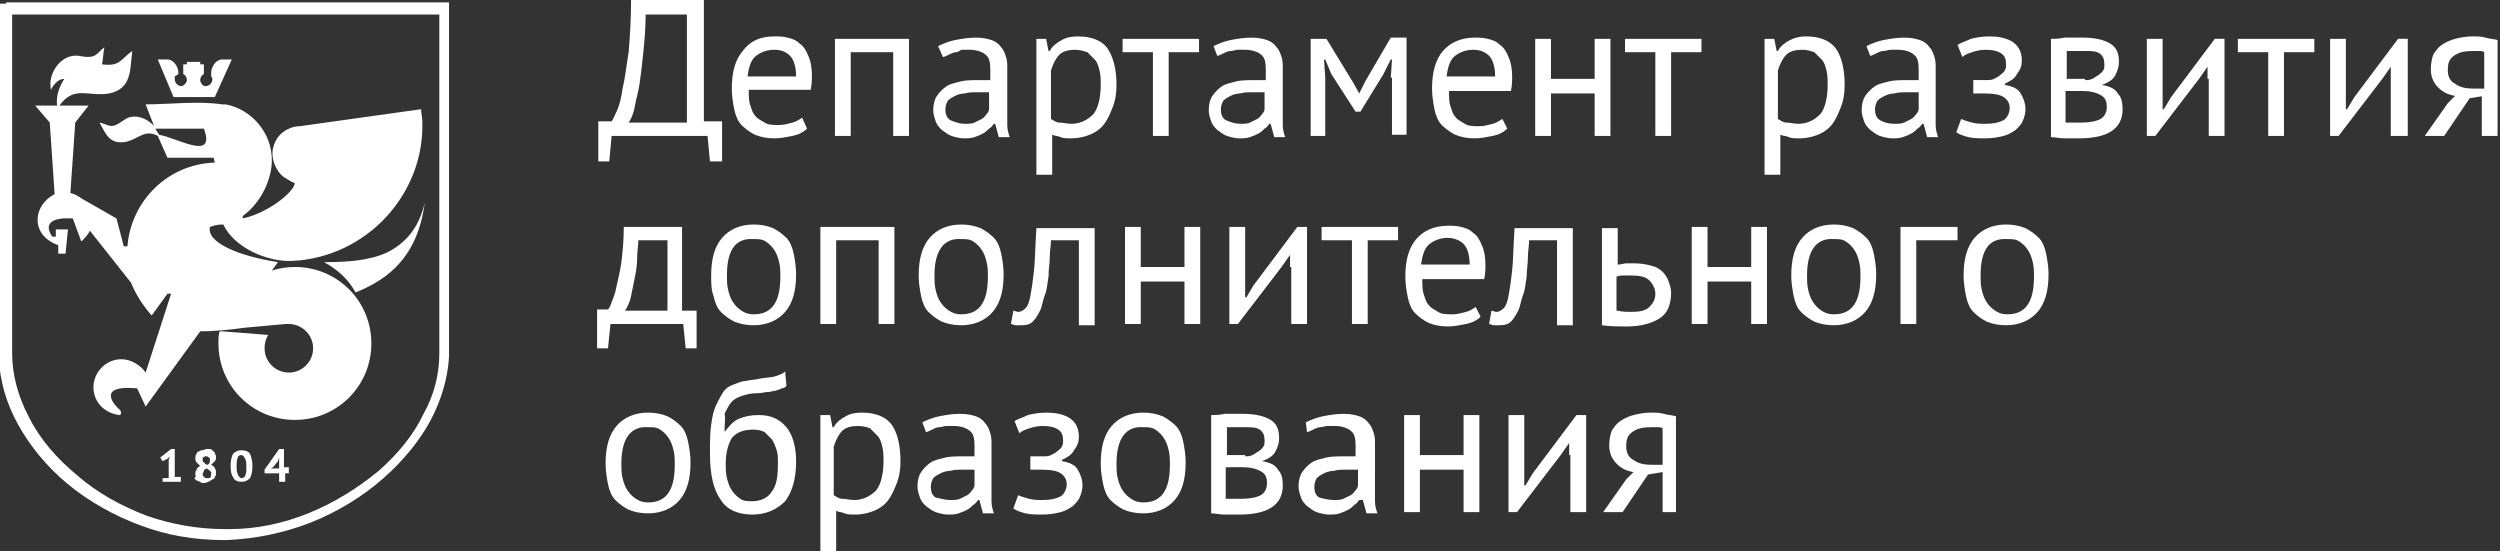 <svg xmlns="http://www.w3.org/2000/svg" viewBox="0 0 206 45.4" style="enable-background:new 0 0 206 45.4" xml:space="preserve"><rect x="0" y="0" width="206" height="45.4" fill="#333333" stroke="none"/><path d="M36.1 1.2H1v27.9c0 1.8.5 3.6 1.4 5.3.9 1.8 2.3 3.4 4 4.8 1.6 1.4 3.6 2.5 5.7 3.3 2 .7 4.2 1.1 6.5 1.1h.3c2.3 0 4.5-.5 6.5-1.3 2.2-.9 4.1-2.1 5.8-3.5 1.6-1.4 2.9-3 3.7-4.7.9-1.6 1.3-3.3 1.3-5V1.2zm-6.8 22.9c2.7-1.1 5.1-2.9 5.7-7.4-.5 2.2-1.7 3.4-3.1 4.1-1.5.7-3.4.8-5.2.8 1.1.6 2 1.4 2.6 2.5zm-13.8-19h1v.2h.3v.8c-.2.1-.3.3-.3.5s.2.5.4.5c.3 0 .6-.2.6-.6 0-.1-.1-.2-.1-.2V6c0-.5.4-1.1.9-1.1h.8L17.7 8h-3.4L13 4.9h.8c.5 0 .9.6.9 1.1v.1c-.1.1-.2.1-.3.2v.2c0 .3.2.6.6.6.2-.1.4-.3.4-.5s-.1-.4-.3-.5v-.8h.3v-.2zm-2.7 5.5c.1.2.2.3.3.5 1.6.3 4.7 2.2 3.7-.5h-4zm.2.6c-1.1-.6-1.6.3-2.7.5-1.3.2-1.6-.7-2.1-1.6.9.2.9.6 2-.2.8-.6 1.9-.2 2.5.5L12 8.6c2 0 4.3-.3 6.3 0h.3c2.1.4 3.8 2.3 3.8 4.6 0 1.7-1 3.6-2.4 4.6v.2c1.9-.4 4.1-2 4.3-2.9-.3-.1-.9-.5-.9-.5-.7-.5-1.1-1.6-.9-2.4.2-.8.6-1.2 1.1-1.5.4-.2.7-.3 1.1-.3l10-1.4c0 .3.1.7.1 1 .2 6-4.6 11.2-10.7 11.5-2.1.1-4.8-1.1-5.7-3h-.1c-.4 0-.7.1-1 .2-.3 1.3 2.4 2.4 5.6 2.9l-.5.7c.6-.2 1.2-.3 1.9-.3 3.5 0 6.3 2.8 6.3 6.3s-2.8 6.3-6.3 6.3-6.3-2.8-6.3-6.3c0-.4 0-.7.1-1h.2l3.8.3c-.2.3-.3.7-.3 1.1 0 1.1.9 2 2 2s2-.9 2-2-.9-2-2-2H23.5l-3.3.3c-1.4.2-2.7.3-3.7.3L12 33.5l-.7-1.5c-3.2-.3-2.1 1.2-1.4 1.8.1.1.1.3 0 .4-1.2-.1-2.2-1-2.2-2.3 0-1.2 1-2.3 2.3-2.3.8 0 1.6.5 2 1.1l2.1-6.5h-.3L12.5 26c-.7-.8-1.3-1.7-1.7-2.7L7.4 19c-.1.3-.4.6-.7.9L6 18c-1.5-.1-2.5.3-1.7 1.5h.3v-.6h1l-.2 2h-.6v-.7c-.9-.3-1.7-1-1.7-2.1 0-.9.6-1.7 1.4-2.1l-.4-5.9-1.2-1.4h1.8c-.1-.8.2-1.6.6-2.2-.4 0-.8.3-1.1.9-.3-1.3.8-3 2.3-2.8 1.5.3 1.4-.2 2.1-.7-.1.5-.1 1-.2 1.4 1.5.2 1.5-.4 2.5-1.1-.2 1.5 0 3.1-1.9 3.5-1.7.3-2.9-.7-4.1 1H7.3l-1.1 1.4-.4 5.8c.4.1.7.3 1 .5L9.6 18l.6 2.3h.3c.3-3.8 3.4-6.8 7.2-6.9l-.1-.4h-3.8l-.8-1.8zM23 38v-.3l-.1.3-.4.5-.2.1h.7V38zm.9 1h-.4v.7H23V39h-1.2v-.3L23 37h.4v1.5h.4v.5zm-4.4-.6c0 .3 0 .5.1.7.1.2.2.3.3.3.1 0 .3-.1.3-.2.1-.2.1-.4.1-.7 0-.3 0-.5-.1-.7-.1-.2-.2-.3-.3-.3-.2 0-.3.1-.3.2-.1.2-.1.4-.1.7zm-.5 0c0-.5.1-.8.2-1 .2-.2.4-.3.7-.3.3 0 .6.1.7.3.1.2.2.6.2 1 0 .5-.1.8-.2 1-.2.2-.4.3-.7.3-.3 0-.6-.1-.7-.4-.1-.1-.2-.4-.2-.9zm-2.3-.6v.2l.1.1.1.1s.1.1.2.1c.2-.1.2-.3.2-.4 0-.1 0-.2-.1-.2-.1-.1-.1-.1-.2-.1s-.2 0-.2.1c-.1-.1-.1 0-.1.1zm.7 1.3v-.2l-.1-.1-.1-.1c-.1 0-.1-.1-.2-.1-.1.1-.2.1-.2.2s-.1.2-.1.2c0 .1 0 .2.1.3.1.1.2.1.3.1.1 0 .2 0 .3-.1-.1 0 0-.1 0-.2zm-1.3 0v-.2c0-.1.1-.1.1-.2s.1-.1.1-.2c.1 0 .1-.1.2-.1l-.3-.3c-.1-.1-.1-.2-.1-.4 0-.1 0-.2.1-.3 0-.1.1-.2.2-.2.1-.1.2-.1.3-.1.1 0 .2-.1.3-.1h.3c.1 0 .2.1.2.1l.2.2c0 .1.1.2.1.3 0 .2 0 .3-.1.4l-.3.3c.2.1.3.2.3.3.1.1.1.2.1.4 0 .1 0 .2-.1.3 0 .1-.1.2-.2.2-.1.1-.2.1-.3.2-.1 0-.2.1-.4.1s-.2 0-.3-.1c-.1 0-.2-.1-.3-.1l-.2-.2c.2-.1.1-.2.1-.3zm-2.7.3h.5v-1.5l.1-.3-.2.2-.4.2-.2-.3.9-.7h.3v2.3h.5v.4h-1.5v-.3zM.5.2H37v29.2c-.1 1.7-.6 3.5-1.5 5.2-.9 1.7-2.3 3.4-3.9 4.8-1.7 1.5-3.8 2.8-6.1 3.7-2.1.8-4.4 1.3-6.8 1.4h-.3c-2.4 0-4.7-.4-6.8-1.2-2.2-.8-4.3-2-6-3.4-1.7-1.4-3.1-3.1-4.1-4.9-1-1.8-1.5-3.6-1.6-5.5V.3h.6z" style="fill:#ffffff"/><path style="fill:#ffffff" d="M59.4 13.3h-.9l-.2-2.1h-7.9l-.2 2.1h-.9V10h1.1c.1-.1.2-.4.4-.8s.4-1.1.5-1.9c.2-.8.3-1.8.5-3 .1-1.2.2-2.6.2-4.3h6v10h1.5v3.3zM56.6 10V1.2h-3.4c0 1.2-.1 2.2-.2 3.2s-.2 1.8-.3 2.5c-.1.7-.3 1.3-.4 1.9s-.3 1-.5 1.3h4.8zM66.5 10.6c-.3.3-.7.5-1.2.6s-1 .2-1.5.2c-.6 0-1.1-.1-1.6-.3-.4-.2-.8-.5-1.1-.8s-.5-.8-.6-1.3c-.1-.5-.2-1.1-.2-1.7 0-1.4.3-2.4.9-3.1.6-.8 1.4-1.2 2.6-1.2.4 0 .7 0 1.1.1.4.1.7.2 1 .5.3.2.5.5.7 1 .2.4.3 1 .3 1.6 0 .4 0 .7-.1 1.2h-5.1c0 .5 0 .9.1 1.2s.2.7.4.9c.2.3.5.4.8.6s.7.2 1.2.2c.4 0 .7-.1 1.1-.2.4-.1.6-.3.8-.4l.4.9zm-2.7-6.5c-.6 0-1.1.2-1.5.5-.4.3-.6.9-.7 1.7h4c0-.8-.2-1.4-.5-1.7s-.7-.5-1.3-.5zM73.6 4.3h-3.5v6.9h-1.3v-8h6.1v8h-1.3V4.3zM77.3 3.8c.4-.2.9-.4 1.4-.5.5-.1 1.1-.2 1.7-.2.6 0 1 .1 1.3.2s.6.3.8.6c.2.2.3.5.4.8s.1.6.1.9V10.3c0 .4.1.7.2 1h-.9l-.3-1.1h-.1c-.1.1-.2.3-.4.4-.1.1-.3.3-.5.4-.2.1-.4.2-.7.3-.3.1-.6.1-.9.1-.3 0-.7-.1-1-.2-.3-.1-.5-.3-.8-.5-.2-.2-.4-.4-.5-.7-.1-.3-.2-.6-.2-.9 0-.5.1-.9.3-1.2.2-.3.5-.6.8-.8.3-.2.8-.3 1.2-.4s1-.1 1.6-.1h.8v-.9c0-.6-.1-1-.4-1.2-.2-.2-.7-.4-1.3-.4h-.6c-.2 0-.3.2-.5.2s-.4.1-.6.2c-.2.1-.4.2-.5.2l-.4-.9zm2.2 6.4c.3 0 .6 0 .8-.1l.6-.3c.2-.1.3-.3.4-.4s.2-.3.2-.4V7.6h-1c-.3 0-.7 0-1 .1-.3 0-.6.1-.8.2-.2.1-.4.2-.6.4-.1.2-.2.4-.2.7 0 .4.1.7.4.9.5.2.8.3 1.2.3zM85.3 3.2h.9l.2 1h.1c.2-.4.6-.7 1-.9.3-.2.8-.3 1.3-.3 1.1 0 1.9.3 2.4.9.5.7.8 1.7.8 3.1 0 .7-.1 1.3-.3 1.8-.2.5-.4 1-.7 1.4-.3.4-.7.7-1.2.9-.5.2-1 .3-1.5.3-.4 0-.7 0-.9-.1s-.5-.1-.7-.2v3.3h-1.3V3.2zm3.3.9c-.5 0-1 .1-1.3.4-.3.3-.5.7-.7 1.3v4c.2.1.4.3.7.3s.6.1 1 .1c.7 0 1.3-.3 1.8-.8.4-.5.6-1.4.6-2.4 0-.4 0-.8-.1-1.2-.1-.4-.2-.7-.4-.9l-.6-.6c-.3-.1-.7-.2-1-.2zM98.8 4.3h-2.5v6.9H95V4.3h-2.5V3.2h6.3v1.1zM100 3.8c.4-.2.9-.4 1.4-.5.5-.1 1.1-.2 1.7-.2.6 0 1 .1 1.3.2s.6.3.8.6c.2.2.3.5.4.8s.1.6.1.9V10.3c0 .4.1.7.2 1h-.9l-.3-1.1h-.1c-.1.1-.2.3-.4.4-.1.1-.3.3-.5.4-.2.1-.4.2-.7.3-.3.1-.6.1-.9.1-.3 0-.7-.1-1-.2-.3-.1-.5-.3-.8-.5-.2-.2-.4-.4-.5-.7-.1-.3-.2-.6-.2-.9 0-.5.1-.9.3-1.2.2-.3.5-.6.8-.8.3-.2.8-.3 1.2-.4s1-.1 1.6-.1h.8v-.9c0-.6-.1-1-.4-1.2-.2-.2-.7-.4-1.3-.4h-.6c-.2 0-.4.1-.6.1-.2 0-.4.1-.6.2-.2.1-.4.2-.5.2l-.3-.8zm2.2 6.4c.3 0 .6 0 .8-.1l.6-.3c.2-.1.3-.3.4-.4s.2-.3.2-.4V7.6h-1c-.3 0-.7 0-1 .1-.3 0-.6.1-.8.2-.2.1-.4.2-.6.4-.1.2-.2.4-.2.7 0 .4.1.7.4.9.5.2.8.3 1.2.3zM114.6 6.4l.1-1.5h-.1l-.6 1.2-1.9 3.1h-.4l-2-3.1-.5-1.2h-.1l.1 1.5v4.8H108v-8h1.3l2.2 3.6.5.9.5-1 2.1-3.6h1.3v8h-1.2V6.4zM124.2 10.6c-.3.3-.7.5-1.2.6s-1 .2-1.5.2c-.6 0-1.1-.1-1.6-.3-.4-.2-.8-.5-1.1-.8s-.5-.8-.6-1.3c-.1-.5-.2-1.1-.2-1.7 0-1.4.3-2.4.9-3.1.6-.7 1.5-1.1 2.6-1.1.4 0 .7 0 1.1.1.4.1.7.2 1 .5.3.2.5.5.7 1 .2.4.3 1 .3 1.6 0 .4 0 .7-.1 1.2h-5.1c0 .5 0 .9.1 1.2s.2.7.4.9c.2.3.5.4.8.6s.7.2 1.2.2c.4 0 .7-.1 1.1-.2.4-.1.6-.3.8-.4l.4.8zm-2.8-6.5c-.6 0-1.1.2-1.5.5-.4.3-.6.9-.7 1.7h4c0-.8-.2-1.4-.5-1.7s-.7-.5-1.3-.5zM131.4 7.7h-3.6v3.5h-1.3v-8h1.3v3.3h3.6V3.2h1.3v8h-1.3V7.7zM140.2 4.3h-2.5v6.9h-1.3V4.3h-2.5V3.2h6.3v1.1zM145.3 3.2h.9l.2 1h.1c.2-.4.6-.7 1-.9.4-.2.8-.3 1.3-.3 1.1 0 1.9.3 2.4.9.5.6.8 1.7.8 3.1 0 .7-.1 1.3-.3 1.8-.2.5-.4 1-.7 1.4-.3.4-.7.7-1.2.9-.5.2-1 .3-1.5.3-.4 0-.7 0-.9-.1s-.5-.1-.7-.2v3.3h-1.3V3.2zm3.2.9c-.5 0-1 .1-1.3.4-.3.3-.5.7-.7 1.3v4c.2.1.4.3.7.3s.6.1 1 .1c.7 0 1.3-.3 1.8-.8.4-.5.6-1.4.6-2.4 0-.4 0-.8-.1-1.2-.1-.4-.2-.7-.4-.9l-.6-.6c-.3-.1-.6-.2-1-.2zM153.8 3.8c.4-.2.9-.4 1.4-.5.5-.1 1.1-.2 1.7-.2.6 0 1 .1 1.3.2s.6.3.8.6c.2.2.3.5.4.8s.1.6.1.9V10.3c0 .4.1.7.2 1h-.9l-.3-1.1h-.1c-.1.1-.2.3-.4.4-.1.1-.3.3-.5.4-.2.1-.4.2-.7.3-.3.1-.6.1-.9.1-.3 0-.7-.1-1-.2-.3-.1-.5-.3-.8-.5-.2-.2-.4-.4-.5-.7-.1-.3-.2-.6-.2-.9 0-.5.1-.9.3-1.2.2-.3.5-.6.8-.8.3-.2.8-.3 1.2-.4s1-.1 1.6-.1h.8v-.9c0-.6-.1-1-.4-1.2-.2-.2-.7-.4-1.3-.4h-.6c-.2 0-.4.1-.6.1-.2 0-.4.1-.6.2-.2.1-.4.2-.5.2l-.3-.8zm2.3 6.4c.3 0 .6 0 .8-.1l.6-.3c.2-.1.3-.3.4-.4s.2-.3.2-.4V7.6h-1c-.3 0-.7 0-1 .1-.3 0-.6.1-.8.2-.2.1-.4.2-.6.4-.1.2-.2.4-.2.7 0 .4.1.7.4.9.4.2.7.3 1.2.3zM162.6 7.6v-1h1.1c.2 0 .4 0 .6-.1.2-.1.4-.2.5-.3.1-.1.3-.2.4-.4.1-.2.1-.3.1-.5 0-.4-.1-.7-.4-.9-.3-.2-.7-.3-1.3-.3-.4 0-.8.1-1.1.2-.3.1-.6.2-.8.4l-.4-1c.3-.2.7-.3 1.1-.5.4-.1.9-.2 1.5-.2 1.8 0 2.7.7 2.7 2 0 .4-.1.7-.4 1.1-.2.4-.6.6-1 .8V7c.6.1 1.1.3 1.3.7.2.3.4.8.4 1.3 0 .3-.1.7-.2.9-.1.3-.3.5-.6.8-.3.2-.6.4-1 .5-.4.1-.9.2-1.5.2-.5 0-1 0-1.4-.1s-.7-.2-1-.4l.4-1.1c.2.1.5.2.9.3s.7.1 1.1.1c.7 0 1.1-.1 1.5-.3.3-.2.5-.6.5-1s-.2-.7-.5-.9c-.3-.2-.8-.3-1.6-.3h-.9zM168.9 3.2c.4 0 .8 0 1.2-.1h1.5c1.1 0 1.8.2 2.3.5.5.3.7.8.7 1.5 0 .4-.1.7-.3 1.1-.2.4-.6.6-1.1.8.6.1 1.1.3 1.3.7.3.3.4.7.4 1.3 0 .8-.3 1.4-.9 1.8-.6.4-1.5.6-2.7.6h-1.2c-.4 0-.8-.1-1.1-.1V3.2zm2.9 3.4c.2 0 .4 0 .6-.1.2-.1.3-.2.5-.3.1-.1.3-.2.4-.4.1-.1.1-.3.1-.5 0-.4-.1-.7-.4-.9-.3-.2-.7-.2-1.3-.2h-1.4v2.3h1.5zm-1.6 3.5H171.5c.7 0 1.2-.1 1.6-.3.3-.2.5-.5.5-1 0-.4-.1-.7-.4-.9-.3-.2-.8-.4-1.6-.4h-1.4v2.6zM181.9 6.5v-1l-.7 1-3.6 4.7h-.7v-8h1.3V9h.1l.6-1 3.6-4.8h.8v8H182V6.5zM190.7 4.3h-2.5v6.9h-1.3V4.3h-2.5V3.2h6.3v1.1zM197 6.5v-1l-.7 1-3.6 4.7h-.7v-8h1.3V9h.1l.6-1 3.6-4.8h.8v8H197V6.5zM204.7 7.9l-1.2.2-2.1 3.1h-1.6l1.9-2.7.6-.6c-.6-.1-1-.3-1.4-.7s-.6-.9-.6-1.5c0-.5.1-.9.2-1.2.2-.3.4-.6.7-.8.3-.2.7-.4 1.1-.5.4-.1.9-.2 1.4-.2.4 0 .8 0 1.1.1.3.1.7.1 1 .2v7.9h-1.3V7.9zm0-3.6c-.1-.1-.3-.1-.5-.1h-.4c-.7 0-1.2.1-1.6.4s-.5.6-.5 1.2c0 .5.2.9.6 1.1.4.3.9.4 1.5.4h.9v-3zM57.4 28.7h-.9l-.2-2h-6l-.2 2h-.9v-3.2h.9c.1-.1.2-.3.3-.6.1-.3.3-.7.4-1.3.1-.5.3-1.2.4-2s.2-1.8.2-2.9h4.8v6.9h1.2v3.1zM55 25.6v-5.8h-2.4c0 .4-.1.9-.1 1.5s-.1 1.1-.2 1.6l-.3 1.5c-.1.5-.3.9-.5 1.2H55zM58.6 22.7c0-1.4.3-2.4.9-3.1.6-.7 1.5-1.1 2.6-1.1.6 0 1.1.1 1.6.3.4.2.8.5 1.1.8s.5.8.6 1.3.2 1.1.2 1.7c0 1.4-.3 2.4-.9 3.1-.6.7-1.5 1.1-2.6 1.1-.6 0-1.1-.1-1.6-.3-.4-.2-.8-.5-1.1-.8s-.5-.8-.6-1.3c-.2-.5-.2-1.1-.2-1.7zm1.3 0c0 .4 0 .8.1 1.2.1.4.2.7.4 1 .2.3.4.5.7.7.3.2.6.3 1 .3 1.5 0 2.2-1 2.2-3.1 0-.4 0-.8-.1-1.2-.1-.4-.2-.7-.4-1s-.4-.5-.7-.7c-.3-.2-.6-.2-1-.2-1.5-.1-2.2.9-2.2 3zM72.4 19.8h-3.5v6.9h-1.3v-8h6.1v8h-1.3v-6.9zM75.7 22.7c0-1.4.3-2.4.9-3.1.6-.7 1.5-1.1 2.6-1.1.6 0 1.1.1 1.6.3.4.2.8.5 1.1.8s.5.8.6 1.3.2 1.1.2 1.7c0 1.4-.3 2.4-.9 3.1-.6.7-1.5 1.1-2.6 1.1-.6 0-1.1-.1-1.6-.3-.4-.2-.8-.5-1.1-.8s-.5-.8-.6-1.3c-.1-.5-.2-1.1-.2-1.7zm1.3 0c0 .4 0 .8.1 1.2.1.4.2.7.4 1 .2.3.4.5.7.7.3.2.6.3 1 .3 1.5 0 2.2-1 2.2-3.1 0-.4 0-.8-.1-1.2-.1-.4-.2-.7-.4-1s-.4-.5-.7-.7c-.3-.2-.6-.2-1-.2-1.4-.1-2.2.9-2.2 3zM88.9 19.8h-2.3c0 .4-.1.9-.1 1.4s-.1 1-.1 1.6c-.1.5-.1 1-.3 1.5s-.2.9-.4 1.3-.4.7-.6.9-.5.3-.9.3h-.5c-.1 0-.3-.1-.4-.1l.2-1.1c.1 0 .3.1.4.1.2 0 .4-.1.6-.3.2-.2.3-.5.4-1s.2-1.2.3-2.1c.1-.9.1-2.1.2-3.5h4.8v8h-1.3v-7zM97.6 23.2H94v3.5h-1.3v-8H94V22h3.6v-3.3h1.3v8h-1.3v-3.5zM106.3 22v-1l-.7 1-3.6 4.7h-.7v-8h1.3V24.5h.1l.6-1 3.6-4.8h.8v8h-1.3V22zM115.2 19.8h-2.5v6.9h-1.3v-6.9h-2.5v-1.1h6.3v1.1zM122 26.1c-.3.3-.7.5-1.2.6s-1 .2-1.5.2c-.6 0-1.1-.1-1.6-.3-.4-.2-.8-.5-1.1-.8s-.5-.8-.6-1.3c-.1-.5-.2-1.1-.2-1.7 0-1.4.3-2.4.9-3.1.6-.7 1.5-1.1 2.6-1.1.4 0 .7 0 1.1.1.4.1.7.2 1 .5.3.2.5.5.7 1 .2.4.3 1 .3 1.6 0 .4 0 .7-.1 1.2h-5.1c0 .5 0 .9.1 1.2s.2.7.4.9c.2.3.5.4.8.6s.7.2 1.2.2c.4 0 .7-.1 1.1-.2.4-.1.6-.3.8-.4l.4.8zm-2.7-6.5c-.6 0-1.1.2-1.5.5-.4.3-.6.9-.7 1.7h4c0-.8-.2-1.4-.5-1.7s-.8-.5-1.3-.5zM128.3 19.8H126c0 .4-.1.9-.1 1.4s-.1 1-.1 1.6c-.1.5-.1 1-.3 1.5s-.2.9-.4 1.3-.4.7-.6.9-.5.3-.9.3h-.5c-.1 0-.3-.1-.4-.1l.2-1.1c.1 0 .3.1.4.1.2 0 .4-.1.6-.3.2-.2.3-.5.4-1s.2-1.2.3-2.1c.1-.9.1-2.1.2-3.5h4.8v8h-1.3v-7zM133.3 21.8c.3 0 .5-.1.7-.1h.7c.6 0 1 .1 1.4.2.4.1.7.3.9.5.2.2.4.5.5.8.1.3.2.6.2.9 0 1-.3 1.7-.9 2.1-.6.4-1.5.7-2.7.7-.7 0-1.4 0-2.1-.1v-8h1.3v3zm0 3.8c.4.1.8.1 1.1.1.7 0 1.2-.1 1.5-.4.3-.3.5-.6.5-1.1 0-.4-.2-.8-.5-1.1-.3-.3-.8-.4-1.5-.4h-.6c-.2 0-.4 0-.6.1v2.8zM144.3 23.2h-3.6v3.5h-1.3v-8h1.3V22h3.6v-3.3h1.3v8h-1.3v-3.5zM147.6 22.7c0-1.4.3-2.4.9-3.1.6-.7 1.5-1.1 2.6-1.1.6 0 1.1.1 1.6.3.4.2.8.5 1.1.8s.5.8.6 1.3.2 1.1.2 1.7c0 1.4-.3 2.4-.9 3.1-.6.7-1.5 1.1-2.6 1.1-.6 0-1.1-.1-1.6-.3-.4-.2-.8-.5-1.1-.8s-.5-.8-.6-1.3c-.1-.5-.2-1.1-.2-1.7zm1.3 0c0 .4 0 .8.1 1.2.1.4.2.7.4 1 .2.3.4.5.7.7.3.2.6.3 1 .3 1.5 0 2.2-1 2.2-3.1 0-.4 0-.8-.1-1.2-.1-.4-.2-.7-.4-1s-.4-.5-.7-.7c-.3-.2-.6-.2-1-.2-1.4-.1-2.2.9-2.2 3zM161.3 19.8h-3.4v6.9h-1.3v-8h4.7v1.1zM161.8 22.7c0-1.4.3-2.4.9-3.1.6-.7 1.5-1.1 2.6-1.1.6 0 1.1.1 1.6.3.4.2.8.5 1.1.8s.5.8.6 1.3.2 1.1.2 1.7c0 1.4-.3 2.4-.9 3.1-.6.7-1.5 1.1-2.6 1.1-.6 0-1.1-.1-1.6-.3-.4-.2-.8-.5-1.1-.8s-.5-.8-.6-1.3c-.1-.5-.2-1.1-.2-1.7zm1.4 0c0 .4 0 .8.1 1.2.1.4.2.7.4 1 .2.3.4.5.7.7.3.2.6.3 1 .3 1.5 0 2.2-1 2.2-3.1 0-.4 0-.8-.1-1.2-.1-.4-.2-.7-.4-1s-.4-.5-.7-.7c-.3-.2-.6-.2-1-.2-1.5-.1-2.2.9-2.2 3zM49.9 38.2c0-1.4.3-2.4.9-3.1.6-.7 1.5-1.1 2.6-1.1.6 0 1.1.1 1.6.3.4.2.8.5 1.1.8s.5.8.6 1.3.2 1.1.2 1.7c0 1.4-.3 2.4-.9 3.1-.6.7-1.5 1.1-2.6 1.1-.6 0-1.1-.1-1.6-.3-.4-.2-.8-.5-1.1-.8s-.5-.8-.6-1.3c-.1-.5-.2-1.1-.2-1.7zm1.3 0c0 .4 0 .8.1 1.2.1.4.2.7.4 1 .2.3.4.5.7.7.3.2.6.3 1 .3 1.5 0 2.2-1 2.2-3.1 0-.4 0-.8-.1-1.2-.1-.4-.2-.7-.4-1s-.4-.5-.7-.7c-.3-.2-.6-.2-1-.2-1.4-.1-2.2.9-2.2 3zM59.7 35.6c.4-.5.7-.9 1.2-1.1s1-.3 1.6-.3c1 0 1.7.3 2.3 1 .5.6.8 1.6.8 2.8 0 1.4-.3 2.5-.9 3.3-.7.7-1.6 1.1-2.7 1.1-1.2 0-2.1-.4-2.6-1.2-.6-.8-.9-2.1-.9-3.8 0-.9 0-1.7.1-2.4s.2-1.2.4-1.6c.2-.4.4-.8.6-1.1s.5-.5.8-.6.7-.3 1-.3c.4-.1.8-.1 1.2-.2.6-.1 1-.1 1.3-.2.3-.1.6-.2.8-.4l.1 1.2c-.1.1-.2.2-.4.2-.1.1-.3.1-.5.2-.2 0-.4.1-.6.1-.3 0-.5.1-.9.1-.5 0-.9.1-1.2.2-.3.1-.6.2-.9.5-.2.2-.4.6-.6 1 .1.3 0 .8 0 1.5zm.1 2.6c0 .4 0 .8.1 1.2.1.4.2.7.4 1 .2.3.4.5.7.7s.6.2 1 .2c.7 0 1.3-.3 1.6-.8.4-.5.5-1.3.5-2.3 0-.4 0-.8-.1-1.1-.1-.3-.2-.6-.4-.9l-.6-.6c-.2-.1-.5-.2-.9-.2-.8 0-1.4.2-1.8.7-.3.5-.5 1.2-.5 2.1zM67.5 34.2h.9l.2 1h.1c.2-.4.6-.7 1-.9.3-.2.8-.3 1.3-.3 1.1 0 1.9.3 2.4.9.5.6.8 1.7.8 3.1 0 .7-.1 1.3-.3 1.8-.2.5-.4 1-.7 1.4-.3.4-.7.7-1.2.9-.5.2-1 .3-1.5.3-.4 0-.7 0-.9-.1s-.5-.1-.7-.2v3.3h-1.3V34.2zm3.2.9c-.5 0-1 .1-1.3.4-.3.3-.5.7-.7 1.3v4c.2.1.4.3.7.3s.6.1 1 .1c.7 0 1.3-.3 1.8-.8.4-.5.6-1.4.6-2.4 0-.4 0-.8-.1-1.2-.1-.4-.2-.7-.4-.9l-.6-.6c-.2-.1-.6-.2-1-.2zM76 34.8c.4-.2.9-.4 1.4-.5.5-.1 1.1-.2 1.7-.2.6 0 1 .1 1.3.2s.6.3.8.6c.2.2.3.5.4.8s.1.6.1.9V41.3c0 .4.1.7.2 1H81l-.3-1.1h-.1c-.1.1-.2.3-.4.4-.1.1-.3.3-.5.4-.2.1-.4.2-.7.3-.3.1-.6.1-.9.1-.3 0-.7-.1-1-.2-.3-.1-.5-.3-.8-.5-.2-.2-.4-.4-.5-.7-.1-.3-.2-.6-.2-.9 0-.5.1-.9.3-1.2.2-.3.5-.6.8-.8.3-.2.8-.3 1.2-.4s1-.1 1.6-.1h.8v-.9c0-.6-.1-1-.4-1.2-.2-.2-.7-.4-1.3-.4H78c-.2 0-.4.1-.6.1-.2 0-.4.1-.6.2-.2.1-.4.2-.5.2l-.3-.8zm2.3 6.4c.3 0 .6 0 .8-.1l.6-.3c.2-.1.3-.3.4-.4s.2-.3.2-.4v-1.3h-1c-.3 0-.7 0-1 .1-.3 0-.6.1-.8.2-.2.1-.4.2-.6.4-.1.2-.2.4-.2.7 0 .4.1.7.4.9.5.1.8.2 1.2.2zM84.9 38.6v-1H86c.2 0 .4 0 .6-.1.2-.1.4-.2.5-.3.1-.1.3-.2.4-.4.1-.2.1-.3.1-.5 0-.4-.1-.7-.4-.9-.3-.2-.7-.3-1.3-.3-.4 0-.8.1-1.1.2-.3.1-.6.2-.8.4l-.4-1c.3-.2.7-.3 1.1-.5.4-.1.9-.2 1.5-.2 1.8 0 2.7.7 2.7 2 0 .4-.1.7-.4 1.1-.2.4-.6.6-1 .8v.1c.6.1 1.1.3 1.3.7.2.3.4.8.4 1.3 0 .3-.1.7-.2.9-.1.3-.3.5-.6.8-.3.2-.6.4-1 .5-.4.1-.9.2-1.5.2-.5 0-1 0-1.4-.1s-.7-.2-1-.4l.4-1.1c.2.1.5.2.9.3s.7.1 1.1.1c.7 0 1.1-.1 1.5-.3.3-.2.5-.6.5-1s-.2-.7-.5-.9c-.3-.2-.8-.3-1.6-.3h-.9zM90.7 38.2c0-1.4.3-2.4.9-3.1.6-.7 1.5-1.1 2.6-1.1.6 0 1.1.1 1.6.3.4.2.8.5 1.1.8s.5.8.6 1.3.2 1.1.2 1.7c0 1.4-.3 2.4-.9 3.1-.6.7-1.5 1.1-2.6 1.1-.6 0-1.1-.1-1.6-.3-.4-.2-.8-.5-1.1-.8s-.5-.8-.6-1.3c-.1-.5-.2-1.1-.2-1.7zm1.3 0c0 .4 0 .8.1 1.2.1.4.2.7.4 1 .2.3.4.5.7.7.3.2.6.3 1 .3 1.5 0 2.2-1 2.2-3.1 0-.4 0-.8-.1-1.2-.1-.4-.2-.7-.4-1s-.4-.5-.7-.7c-.3-.2-.6-.2-1-.2-1.4-.1-2.2.9-2.2 3zM99.7 34.2c.4 0 .8 0 1.2-.1h1.5c1.1 0 1.8.2 2.3.5.5.3.7.8.7 1.5 0 .4-.1.7-.3 1.1-.2.4-.6.6-1.1.8.6.1 1.1.3 1.3.7.3.3.4.7.4 1.3 0 .8-.3 1.4-.9 1.8-.6.4-1.5.6-2.7.6h-1.2c-.4 0-.8-.1-1.1-.1v-8.1zm2.9 3.4c.2 0 .4 0 .6-.1.2-.1.3-.2.5-.3.1-.1.3-.2.4-.4.1-.1.1-.3.1-.5 0-.4-.1-.7-.4-.9-.3-.2-.7-.2-1.3-.2h-1.4v2.3h1.5zm-1.6 3.5H102.3c.7 0 1.2-.1 1.6-.3.3-.2.5-.5.5-1 0-.4-.1-.7-.4-.9-.3-.2-.8-.4-1.6-.4H101v2.6zM107.6 34.8c.4-.2.9-.4 1.4-.5.5-.1 1.1-.2 1.7-.2.6 0 1 .1 1.3.2s.6.3.8.6c.2.2.3.5.4.8s.1.6.1.9V41.3c0 .4.1.7.2 1h-.9l-.3-1.1h-.3c-.1.1-.2.3-.4.4-.1.1-.3.3-.5.4-.2.1-.4.2-.7.3-.3.1-.6.1-.9.1-.3 0-.7-.1-1-.2-.3-.1-.5-.3-.8-.5-.2-.2-.4-.4-.5-.7-.1-.3-.2-.6-.2-.9 0-.5.1-.9.3-1.2.2-.3.5-.6.8-.8.3-.2.8-.3 1.2-.4s1-.1 1.6-.1h.8v-.9c0-.6-.1-1-.4-1.2-.2-.2-.7-.4-1.3-.4h-.6c-.2 0-.4.1-.6.1-.2 0-.4.1-.6.2-.2.1-.4.2-.5.2l-.1-.8zm2.3 6.4c.3 0 .6 0 .8-.1l.6-.3c.2-.1.3-.3.4-.4s.2-.3.2-.4v-1.3h-1c-.3 0-.7 0-1 .1-.3 0-.6.1-.8.2-.2.1-.4.2-.6.4-.1.2-.2.4-.2.7 0 .4.1.7.4.9.4.1.8.2 1.2.2zM120.6 38.7H117v3.5h-1.3v-8h1.3v3.3h3.6v-3.3h1.3v8h-1.3v-3.5zM129.3 37.5v-1l-.7 1-3.6 4.7h-.7v-8h1.3V40h.1l.6-1 3.6-4.8h.8v8h-1.3v-4.7zM137 38.9l-1.2.2-2.1 3.1h-1.6l1.9-2.7.6-.6c-.6-.1-1-.3-1.4-.7s-.6-.9-.6-1.5c0-.5.1-.9.2-1.2.2-.3.4-.6.7-.8.3-.2.7-.4 1.1-.5.4-.1.9-.2 1.4-.2.4 0 .8 0 1.1.1.3.1.7.1 1 .2v7.9H137v-3.3zm0-3.6c-.1-.1-.3-.1-.5-.1h-.4c-.7 0-1.2.1-1.6.4s-.5.6-.5 1.2c0 .5.2.9.6 1.1.4.3.9.4 1.5.4h.9v-3z"/></svg>